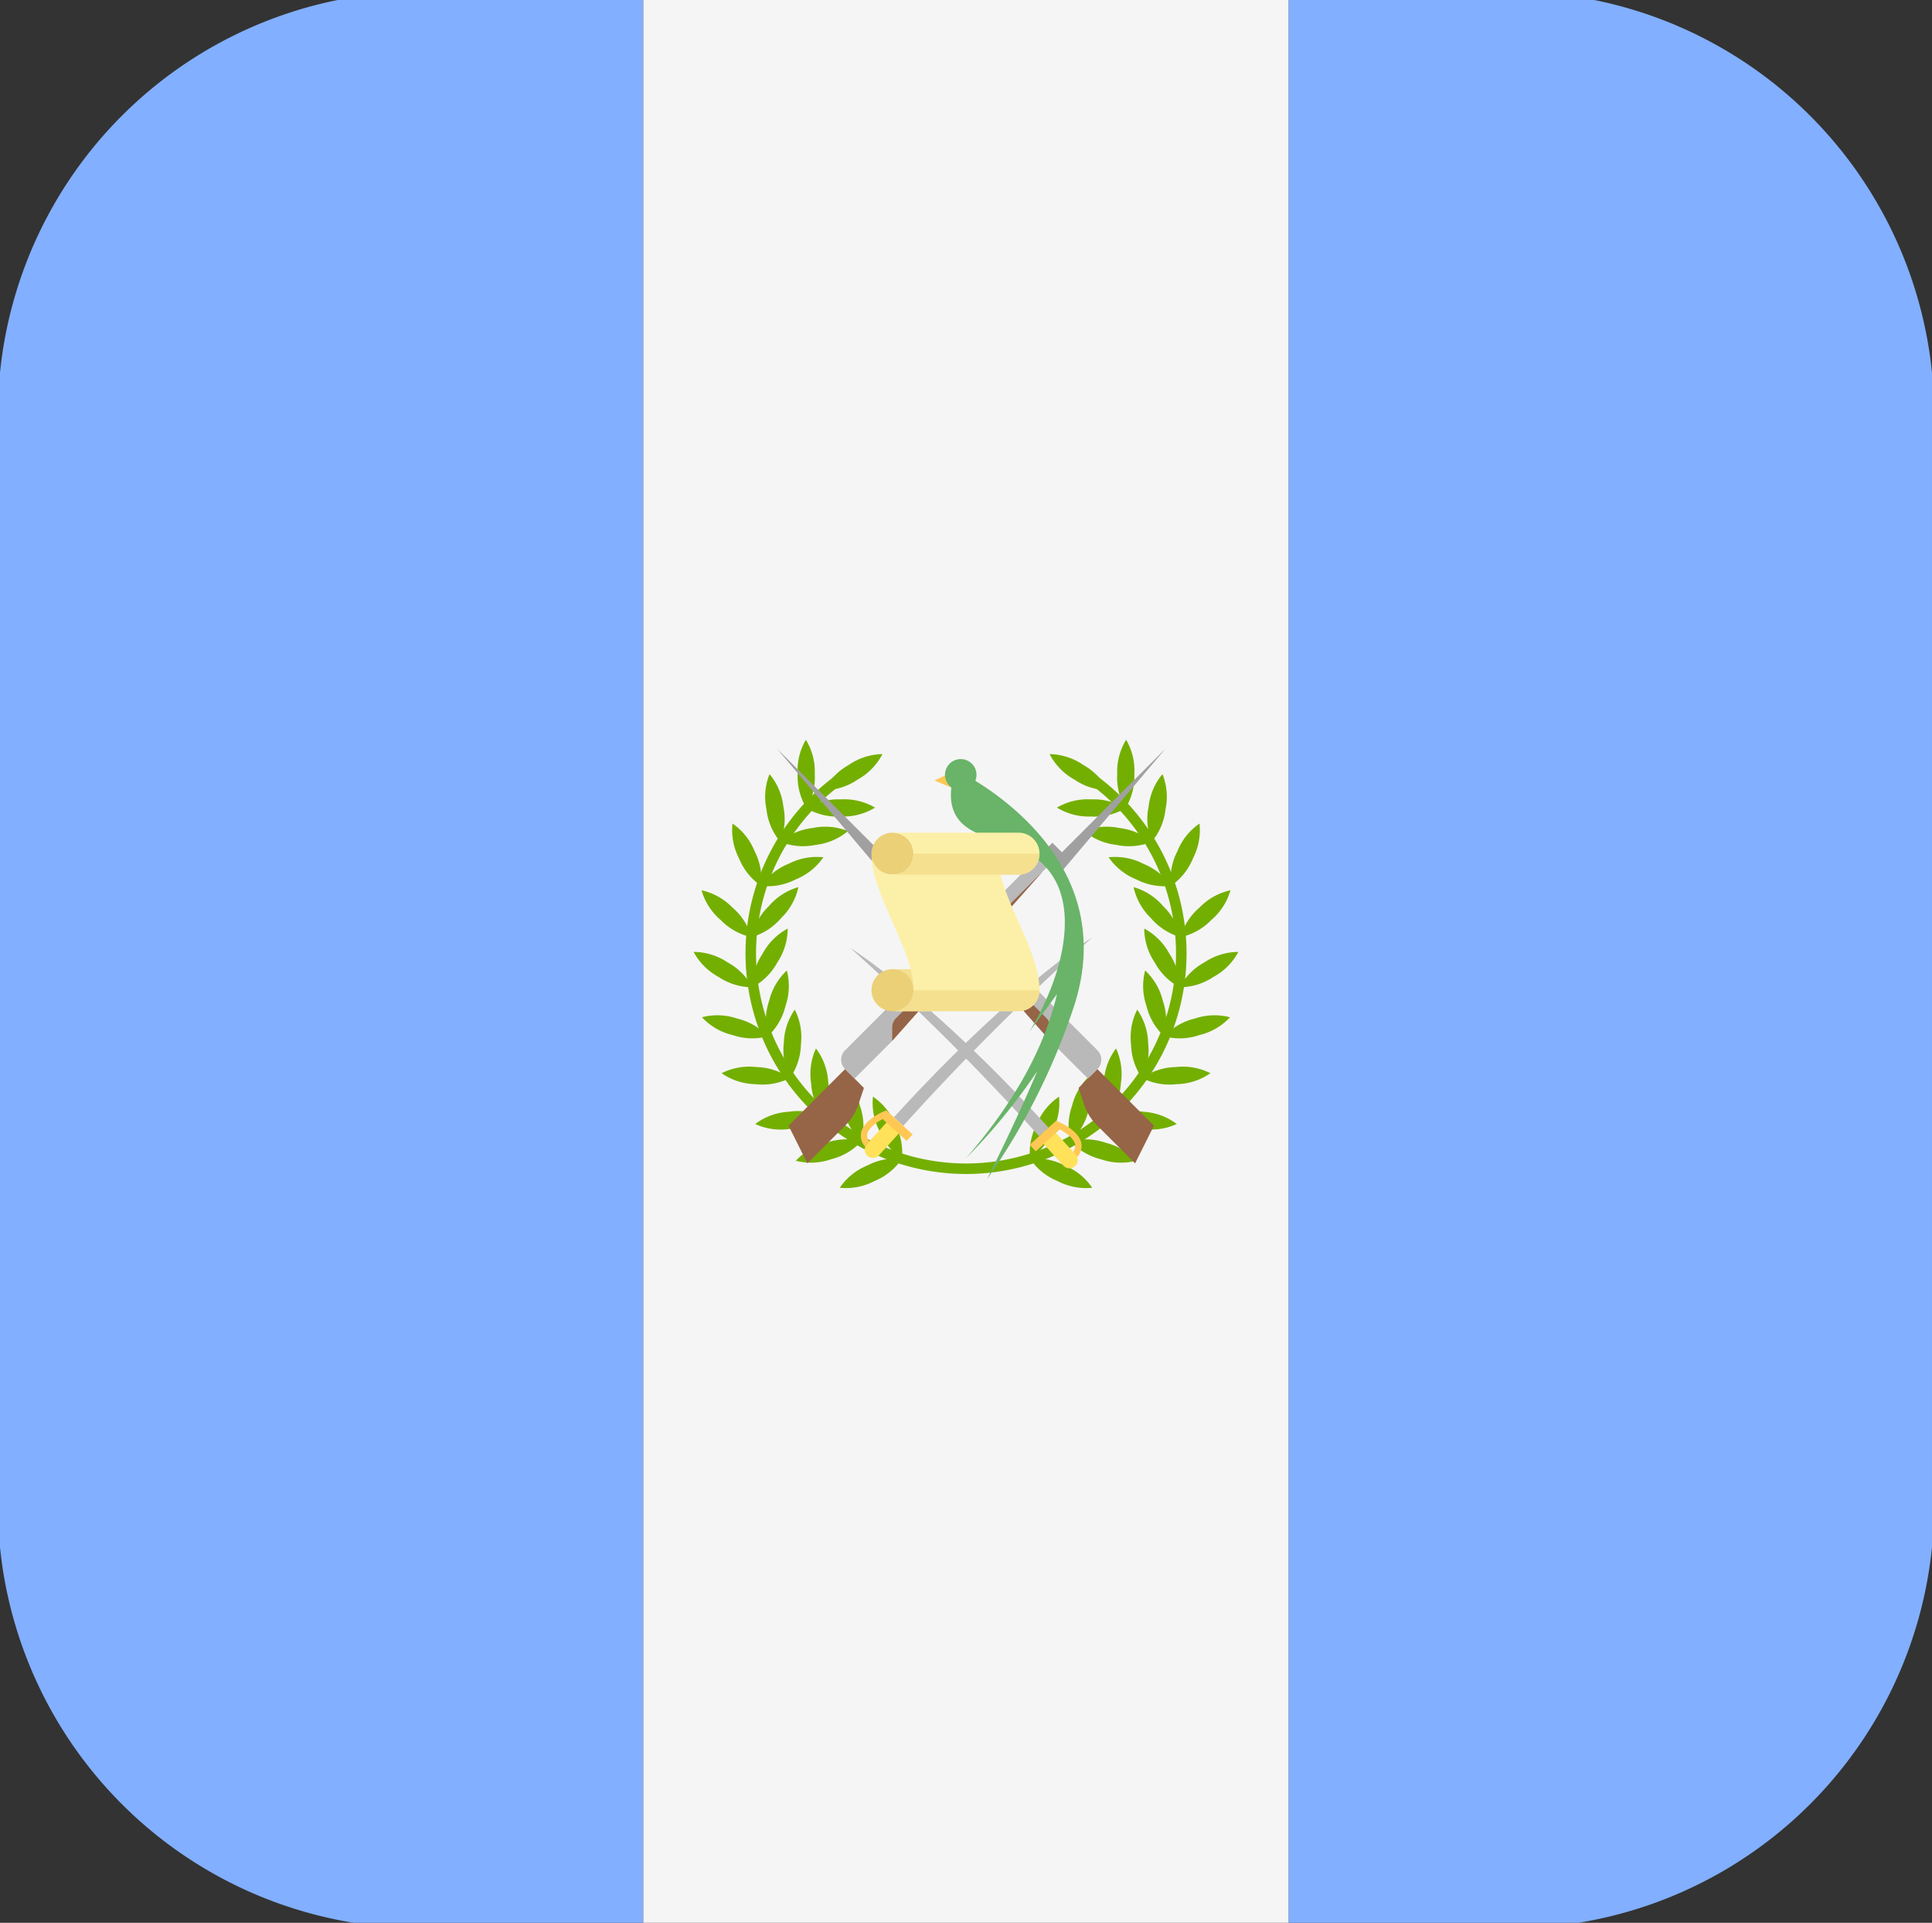 <svg xmlns="http://www.w3.org/2000/svg" xmlns:xlink="http://www.w3.org/1999/xlink" width="204" height="203" viewBox="0 0 204 203"><rect x="0" y="0" width="204" height="203" fill="#333333" stroke="none"/><defs><clipPath id="clip-path"><rect id="Rectangle_2622" data-name="Rectangle 2622" width="204" height="203" rx="5" transform="translate(0.14 0.095)" fill="#fff"></rect></clipPath></defs><g id="Mask_Group_117" data-name="Mask Group 117" transform="translate(-0.141 -0.095)" clip-path="url(#clip-path)"><g id="guatemala" transform="translate(-0.087 -0.786)"><path id="Path_14770" data-name="Path 14770" d="M44.724,0A44.724,44.724,0,0,0,0,44.724V159.73a44.724,44.724,0,0,0,44.724,44.724H68.152V0Z" fill="#82afff"></path><rect id="Rectangle_2620" data-name="Rectangle 2620" width="68.153" height="204.455" transform="translate(68.153)" fill="#f5f5f5"></rect><path id="Path_14771" data-name="Path 14771" d="M40.761,0H17.333V204.455H40.761A44.724,44.724,0,0,0,85.485,159.73V44.724A44.724,44.724,0,0,0,40.761,0Z" transform="translate(118.97)" fill="#82afff"></path><path id="Path_14772" data-name="Path 14772" d="M14.887,10.445,12.577,11.6l2.125.878Z" transform="translate(86.324 71.691)" fill="#ffc855"></path><g id="Group_882" data-name="Group 882" transform="translate(73.469 78.979)"><path id="Path_14773" data-name="Path 14773" d="M33.324,53.321a23.286,23.286,0,0,1-12.546-42.9l.6.933A22.178,22.178,0,0,0,33.324,52.212Z" transform="translate(-4.565 -7.475)" fill="#73af00"></path><path id="Path_14774" data-name="Path 14774" d="M11.305,18.777a6.449,6.449,0,0,0,3.662-.708,6.445,6.445,0,0,0,2.9-2.348,6.447,6.447,0,0,0-3.661.708A6.449,6.449,0,0,0,11.305,18.777Z" transform="translate(4.127 28.522)" fill="#73af00"></path><path id="Path_14775" data-name="Path 14775" d="M14.858,21.395a6.444,6.444,0,0,0-.708-3.661,6.442,6.442,0,0,0-2.348-2.9A6.448,6.448,0,0,0,12.51,18.5,6.449,6.449,0,0,0,14.858,21.395Z" transform="translate(7.133 22.848)" fill="#73af00"></path><path id="Path_14776" data-name="Path 14776" d="M10.715,17.673a6.445,6.445,0,0,0,3.726-.163,6.445,6.445,0,0,0,3.211-1.9,6.445,6.445,0,0,0-3.726.163A6.447,6.447,0,0,0,10.715,17.673Z" transform="translate(0.078 26.778)" fill="#73af00"></path><path id="Path_14777" data-name="Path 14777" d="M13.574,21.489a6.444,6.444,0,0,0-.163-3.726,6.442,6.442,0,0,0-1.9-3.211,6.444,6.444,0,0,0,.163,3.726A6.45,6.45,0,0,0,13.574,21.489Z" transform="translate(4.156 20.902)" fill="#73af00"></path><path id="Path_14778" data-name="Path 14778" d="M10.17,16.377a6.445,6.445,0,0,0,3.695.509,6.445,6.445,0,0,0,3.5-1.289,6.448,6.448,0,0,0-3.695-.509A6.446,6.446,0,0,0,10.17,16.377Z" transform="translate(-3.667 24.192)" fill="#73af00"></path><path id="Path_14779" data-name="Path 14779" d="M12.259,21.382a6.448,6.448,0,0,0,.509-3.695,6.445,6.445,0,0,0-1.289-3.5,6.448,6.448,0,0,0-.509,3.695A6.445,6.445,0,0,0,12.259,21.382Z" transform="translate(1.438 18.406)" fill="#73af00"></path><path id="Path_14780" data-name="Path 14780" d="M9.719,15.108a6.446,6.446,0,0,0,3.546,1.155,6.451,6.451,0,0,0,3.673-.649,6.446,6.446,0,0,0-3.546-1.155A6.443,6.443,0,0,0,9.719,15.108Z" transform="translate(-6.763 20.099)" fill="#73af00"></path><path id="Path_14781" data-name="Path 14781" d="M11.224,20.886a6.446,6.446,0,0,0,1.155-3.546,6.451,6.451,0,0,0-.649-3.673,6.443,6.443,0,0,0-1.155,3.546A6.443,6.443,0,0,0,11.224,20.886Z" transform="translate(-1.05 14.827)" fill="#73af00"></path><path id="Path_14782" data-name="Path 14782" d="M9.455,13.957a6.445,6.445,0,0,0,3.224,1.875,6.448,6.448,0,0,0,3.727.138,6.445,6.445,0,0,0-3.224-1.875A6.444,6.444,0,0,0,9.455,13.957Z" transform="translate(-8.576 15.344)" fill="#73af00"></path><path id="Path_14783" data-name="Path 14783" d="M10.526,20.092A6.445,6.445,0,0,0,12.4,16.869a6.448,6.448,0,0,0,.138-3.727,6.446,6.446,0,0,0-1.875,3.224A6.441,6.441,0,0,0,10.526,20.092Z" transform="translate(-2.696 11.221)" fill="#73af00"></path><path id="Path_14784" data-name="Path 14784" d="M9.343,12.9a6.445,6.445,0,0,0,2.633,2.641,6.444,6.444,0,0,0,3.566,1.091,6.444,6.444,0,0,0-2.633-2.641A6.448,6.448,0,0,0,9.343,12.9Z" transform="translate(-9.343 9.501)" fill="#73af00"></path><path id="Path_14785" data-name="Path 14785" d="M10.142,18.778a6.444,6.444,0,0,0,2.641-2.633,6.447,6.447,0,0,0,1.091-3.566,6.444,6.444,0,0,0-2.641,2.633A6.445,6.445,0,0,0,10.142,18.778Z" transform="translate(-3.942 7.359)" fill="#73af00"></path><path id="Path_14786" data-name="Path 14786" d="M9.449,12.065A6.443,6.443,0,0,0,11.47,15.2a6.444,6.444,0,0,0,3.258,1.815,6.443,6.443,0,0,0-2.021-3.134A6.446,6.446,0,0,0,9.449,12.065Z" transform="translate(-8.616 3.829)" fill="#73af00"></path><path id="Path_14787" data-name="Path 14787" d="M10.12,17.3a6.443,6.443,0,0,0,3.134-2.021,6.443,6.443,0,0,0,1.815-3.258,6.443,6.443,0,0,0-3.134,2.021A6.446,6.446,0,0,0,10.12,17.3Z" transform="translate(-4.008 3.541)" fill="#73af00"></path><path id="Path_14788" data-name="Path 14788" d="M9.92,11.169a6.444,6.444,0,0,0,.685,3.666,6.442,6.442,0,0,0,2.33,2.912,6.444,6.444,0,0,0-.685-3.666A6.447,6.447,0,0,0,9.92,11.169Z" transform="translate(-5.816 -2.32)" fill="#73af00"></path><path id="Path_14789" data-name="Path 14789" d="M10.248,14.692a6.444,6.444,0,0,0,3.666-.685,6.442,6.442,0,0,0,2.912-2.33,6.444,6.444,0,0,0-3.666.685A6.448,6.448,0,0,0,10.248,14.692Z" transform="translate(-3.13 0.735)" fill="#73af00"></path><path id="Path_14790" data-name="Path 14790" d="M10.748,10.505a6.446,6.446,0,0,0-.326,3.715,6.443,6.443,0,0,0,1.461,3.431,6.446,6.446,0,0,0,.326-3.715A6.443,6.443,0,0,0,10.748,10.505Z" transform="translate(-2.733 -6.874)" fill="#73af00"></path><path id="Path_14791" data-name="Path 14791" d="M10.506,12.792a6.443,6.443,0,0,0,3.715.325,6.443,6.443,0,0,0,3.431-1.461,6.446,6.446,0,0,0-3.715-.326A6.447,6.447,0,0,0,10.506,12.792Z" transform="translate(-1.356 -2.013)" fill="#73af00"></path><path id="Path_14792" data-name="Path 14792" d="M11.609,10.044a6.444,6.444,0,0,0-.869,3.627,6.446,6.446,0,0,0,.94,3.609,6.444,6.444,0,0,0,.869-3.627A6.446,6.446,0,0,0,11.609,10.044Z" transform="translate(0.242 -10.044)" fill="#73af00"></path><path id="Path_14793" data-name="Path 14793" d="M10.859,11.784a6.444,6.444,0,0,0,3.627.869,6.446,6.446,0,0,0,3.609-.94,6.444,6.444,0,0,0-3.627-.869A6.448,6.448,0,0,0,10.859,11.784Z" transform="translate(1.062 -4.548)" fill="#73af00"></path><path id="Path_14794" data-name="Path 14794" d="M11.1,14.063a6.446,6.446,0,0,0,3.55-1.141,6.445,6.445,0,0,0,2.6-2.678,6.446,6.446,0,0,0-3.55,1.141A6.445,6.445,0,0,0,11.1,14.063Z" transform="translate(2.687 -8.729)" fill="#73af00"></path><path id="Path_14795" data-name="Path 14795" d="M13,53.321V52.212A22.178,22.178,0,0,0,24.948,11.351l.6-.933A23.286,23.286,0,0,1,13,53.321Z" transform="translate(15.759 -7.475)" fill="#73af00"></path><path id="Path_14796" data-name="Path 14796" d="M20.42,18.777a6.449,6.449,0,0,1-3.662-.708,6.442,6.442,0,0,1-2.9-2.348,6.447,6.447,0,0,1,3.661.708A6.449,6.449,0,0,1,20.42,18.777Z" transform="translate(21.665 28.522)" fill="#73af00"></path><path id="Path_14797" data-name="Path 14797" d="M13.912,21.395a6.444,6.444,0,0,1,.708-3.661,6.442,6.442,0,0,1,2.348-2.9A6.448,6.448,0,0,1,16.26,18.5,6.45,6.45,0,0,1,13.912,21.395Z" transform="translate(21.613 22.848)" fill="#73af00"></path><path id="Path_14798" data-name="Path 14798" d="M21.34,17.673a6.445,6.445,0,0,1-3.726-.163,6.445,6.445,0,0,1-3.211-1.9,6.445,6.445,0,0,1,3.726.163A6.447,6.447,0,0,1,21.34,17.673Z" transform="translate(25.384 26.778)" fill="#73af00"></path><path id="Path_14799" data-name="Path 14799" d="M14.581,21.489a6.445,6.445,0,0,1,.163-3.726,6.445,6.445,0,0,1,1.9-3.211,6.445,6.445,0,0,1-.163,3.726A6.447,6.447,0,0,1,14.581,21.489Z" transform="translate(25.206 20.902)" fill="#73af00"></path><path id="Path_14800" data-name="Path 14800" d="M22.109,16.377a6.445,6.445,0,0,1-3.695.509,6.445,6.445,0,0,1-3.5-1.289,6.448,6.448,0,0,1,3.695-.509A6.446,6.446,0,0,1,22.109,16.377Z" transform="translate(28.905 24.192)" fill="#73af00"></path><path id="Path_14801" data-name="Path 14801" d="M15.409,21.382a6.445,6.445,0,0,1-.509-3.695,6.445,6.445,0,0,1,1.289-3.5,6.448,6.448,0,0,1,.509,3.695A6.445,6.445,0,0,1,15.409,21.382Z" transform="translate(28.412 18.406)" fill="#73af00"></path><path id="Path_14802" data-name="Path 14802" d="M22.582,15.108a6.446,6.446,0,0,1-3.546,1.155,6.45,6.45,0,0,1-3.673-.649,6.446,6.446,0,0,1,3.546-1.155A6.443,6.443,0,0,1,22.582,15.108Z" transform="translate(31.98 20.099)" fill="#73af00"></path><path id="Path_14803" data-name="Path 14803" d="M16.392,20.886a6.446,6.446,0,0,1-1.155-3.546,6.448,6.448,0,0,1,.649-3.673,6.446,6.446,0,0,1,1.155,3.546A6.443,6.443,0,0,1,16.392,20.886Z" transform="translate(30.951 14.827)" fill="#73af00"></path><path id="Path_14804" data-name="Path 14804" d="M22.612,13.957a6.445,6.445,0,0,1-3.224,1.875,6.448,6.448,0,0,1-3.727.138,6.445,6.445,0,0,1,3.224-1.875A6.444,6.444,0,0,1,22.612,13.957Z" transform="translate(34.026 15.344)" fill="#73af00"></path><path id="Path_14805" data-name="Path 14805" d="M17.605,20.092a6.445,6.445,0,0,1-1.875-3.224,6.448,6.448,0,0,1-.138-3.727,6.446,6.446,0,0,1,1.875,3.224A6.441,6.441,0,0,1,17.605,20.092Z" transform="translate(32.082 11.221)" fill="#73af00"></path><path id="Path_14806" data-name="Path 14806" d="M22.068,12.9a6.444,6.444,0,0,1-2.633,2.641,6.444,6.444,0,0,1-3.566,1.091A6.444,6.444,0,0,1,18.5,13.995,6.447,6.447,0,0,1,22.068,12.9Z" transform="translate(35.449 9.501)" fill="#73af00"></path><path id="Path_14807" data-name="Path 14807" d="M19.137,18.778A6.444,6.444,0,0,1,16.5,16.145,6.447,6.447,0,0,1,15.4,12.579a6.444,6.444,0,0,1,2.641,2.633A6.445,6.445,0,0,1,19.137,18.778Z" transform="translate(32.181 7.359)" fill="#73af00"></path><path id="Path_14808" data-name="Path 14808" d="M21.159,12.065A6.443,6.443,0,0,1,19.138,15.2a6.444,6.444,0,0,1-3.258,1.815A6.443,6.443,0,0,1,17.9,13.879,6.446,6.446,0,0,1,21.159,12.065Z" transform="translate(35.525 3.829)" fill="#73af00"></path><path id="Path_14809" data-name="Path 14809" d="M20.2,17.3a6.443,6.443,0,0,1-3.134-2.021,6.443,6.443,0,0,1-1.815-3.258,6.443,6.443,0,0,1,3.134,2.021A6.447,6.447,0,0,1,20.2,17.3Z" transform="translate(31.206 3.541)" fill="#73af00"></path><path id="Path_14810" data-name="Path 14810" d="M18.822,11.169a6.444,6.444,0,0,1-.685,3.666,6.445,6.445,0,0,1-2.33,2.912,6.444,6.444,0,0,1,.685-3.666A6.447,6.447,0,0,1,18.822,11.169Z" transform="translate(34.592 -2.32)" fill="#73af00"></path><path id="Path_14811" data-name="Path 14811" d="M21.494,14.692a6.444,6.444,0,0,1-3.666-.685,6.446,6.446,0,0,1-2.913-2.33,6.444,6.444,0,0,1,3.666.685A6.447,6.447,0,0,1,21.494,14.692Z" transform="translate(28.905 0.735)" fill="#73af00"></path><path id="Path_14812" data-name="Path 14812" d="M17.015,10.505a6.447,6.447,0,0,1,.326,3.715,6.443,6.443,0,0,1-1.461,3.431,6.444,6.444,0,0,1-.325-3.715A6.439,6.439,0,0,1,17.015,10.505Z" transform="translate(32.487 -6.874)" fill="#73af00"></path><path id="Path_14813" data-name="Path 14813" d="M21.731,12.792a6.443,6.443,0,0,1-3.715.325,6.443,6.443,0,0,1-3.431-1.461A6.446,6.446,0,0,1,18.3,11.33,6.449,6.449,0,0,1,21.731,12.792Z" transform="translate(26.635 -2.013)" fill="#73af00"></path><path id="Path_14814" data-name="Path 14814" d="M15.971,10.044a6.444,6.444,0,0,1,.869,3.627,6.446,6.446,0,0,1-.94,3.609,6.444,6.444,0,0,1-.869-3.627A6.446,6.446,0,0,1,15.971,10.044Z" transform="translate(29.695 -10.044)" fill="#73af00"></path><path id="Path_14815" data-name="Path 14815" d="M21.457,11.784a6.443,6.443,0,0,1-3.627.869,6.446,6.446,0,0,1-3.609-.94,6.444,6.444,0,0,1,3.627-.869A6.446,6.446,0,0,1,21.457,11.784Z" transform="translate(24.139 -4.548)" fill="#73af00"></path><path id="Path_14816" data-name="Path 14816" d="M20.269,14.063a6.446,6.446,0,0,1-3.55-1.141,6.445,6.445,0,0,1-2.6-2.678,6.446,6.446,0,0,1,3.55,1.141A6.442,6.442,0,0,1,20.269,14.063Z" transform="translate(23.466 -8.729)" fill="#73af00"></path></g><path id="Path_14817" data-name="Path 14817" d="M16.643,20.381l-4.036,4.036-1.99-3.98,5.971-5.971,1.99,1.99L18,18.181A5.63,5.63,0,0,1,16.643,20.381Z" transform="translate(72.873 99.287)" fill="#966446"></path><path id="Path_14818" data-name="Path 14818" d="M33.629,11.429,11.736,33.321a1.408,1.408,0,0,0,0,1.99l1,1,3.98-3.98L32.634,14.414l1.99-1.99Z" transform="translate(77.724 78.441)" fill="#b9b9b9"></path><path id="Path_14819" data-name="Path 14819" d="M12.421,27.318a1.407,1.407,0,0,0-.412,1V29.72L27.931,11.808Z" transform="translate(82.427 81.047)" fill="#966446"></path><path id="Path_14820" data-name="Path 14820" d="M16.024,21.109l-1-1-1,1,1,1,1,1L26.97,10.163Z" transform="translate(96.324 69.756)" fill="#a0a0a0"></path><path id="Path_14821" data-name="Path 14821" d="M16.446,20.381l4.036,4.036,1.99-3.98L16.5,14.466l-1.99,1.99.575,1.725A5.625,5.625,0,0,0,16.446,20.381Z" transform="translate(99.601 99.287)" fill="#966446"></path><path id="Path_14822" data-name="Path 14822" d="M12.849,11.429,34.742,33.321a1.408,1.408,0,0,1,0,1.99l-1,1-3.98-3.98L13.844,14.414l-1.99-1.99Z" transform="translate(81.361 78.441)" fill="#b9b9b9"></path><path id="Path_14823" data-name="Path 14823" d="M27.617,27.318a1.407,1.407,0,0,1,.412,1V29.72L12.107,11.808Z" transform="translate(83.098 81.047)" fill="#966446"></path><path id="Path_14824" data-name="Path 14824" d="M21.408,21.109l1-1,1,1-1,1-1,1L10.462,10.163Z" transform="translate(71.807 69.756)" fill="#a0a0a0"></path><path id="Path_14825" data-name="Path 14825" d="M12.032,31.664l.989.9A263.714,263.714,0,0,1,32.951,12.7S24.66,17.82,12.032,31.664Z" transform="translate(82.581 87.176)" fill="#b9b9b9"></path><path id="Path_14826" data-name="Path 14826" d="M11.924,18.978h0a.87.87,0,0,1-.057-1.229l2.12-2.324a.87.87,0,0,1,1.229-.057h0a.87.87,0,0,1,.056,1.229l-2.12,2.324A.87.87,0,0,1,11.924,18.978Z" transform="translate(79.892 103.922)" fill="#ffe15a"></path><path id="Path_14827" data-name="Path 14827" d="M14.281,15.019l-.574.256c-.511.254-1.854,1.014-2.086,2.1a1.7,1.7,0,0,0,.444,1.486.863.863,0,0,1,.165-.274l.267-.292a1.006,1.006,0,0,1-.221-.777c.145-.678,1.049-1.282,1.616-1.581l2.539,2.316.631-.692Z" transform="translate(79.529 103.088)" fill="#ffc855"></path><path id="Path_14828" data-name="Path 14828" d="M32.367,31.8l-.989.9A263.717,263.717,0,0,0,11.448,12.84S19.739,17.959,32.367,31.8Z" transform="translate(78.573 88.132)" fill="#b9b9b9"></path><path id="Path_14829" data-name="Path 14829" d="M17.585,19.117h0a.87.87,0,0,0,.057-1.229l-2.12-2.324a.87.87,0,0,0-1.229-.057h0a.87.87,0,0,0-.057,1.229l2.12,2.324A.87.87,0,0,0,17.585,19.117Z" transform="translate(96.153 104.878)" fill="#ffe15a"></path><path id="Path_14830" data-name="Path 14830" d="M16.637,15.159l.574.256c.511.254,1.854,1.014,2.086,2.1A1.7,1.7,0,0,1,18.853,19a.863.863,0,0,0-.165-.274l-.267-.292a1.006,1.006,0,0,0,.221-.777c-.145-.678-1.049-1.282-1.616-1.582l-2.539,2.316-.631-.692Z" transform="translate(95.106 104.044)" fill="#ffc855"></path><path id="Path_14831" data-name="Path 14831" d="M15.922,12.589a1.663,1.663,0,1,0-2.528.711c-.6,4.831,4.161,5.2,5.976,5.875,2.754,1.025,6.208,3.1,5.991,8.891-.211,5.632-3.773,11.067-3.773,11.067l2.957-4.019c-1.081,4.573-3.606,10.4-9.61,17.325a63.413,63.413,0,0,0,7.53-9.194c-2.52,5.93-5.313,11.412-5.313,11.412a69.952,69.952,0,0,0,8.94-17.533C30.938,23.652,20.746,15.559,15.922,12.589Z" transform="translate(87.292 70.723)" fill="#69b469"></path><rect id="Rectangle_2621" data-name="Rectangle 2621" width="4.437" height="2.217" transform="translate(94.464 103.202)" fill="#f4e08f"></rect><g id="Group_883" data-name="Group 883" transform="translate(92.247 88.789)"><circle id="Ellipse_196" data-name="Ellipse 196" cx="2.217" cy="2.217" r="2.217" transform="translate(0 14.416)" fill="#ecd077"></circle><circle id="Ellipse_197" data-name="Ellipse 197" cx="2.217" cy="2.217" r="2.217" fill="#ecd077"></circle></g><path id="Path_14832" data-name="Path 14832" d="M27.254,15.726a2.217,2.217,0,1,0,0-4.435H13.948a2.217,2.217,0,1,1-2.217,2.217c0,3.722,3.115,8.223,4.119,12.2a8.141,8.141,0,0,1,.315,2.217,2.217,2.217,0,0,1-2.217,2.217H27.254a2.218,2.218,0,0,0,2.217-2.217c0-3.722-3.115-8.223-4.119-12.2Z" transform="translate(80.517 77.498)" fill="#fcf0a8"></path><g id="Group_884" data-name="Group 884" transform="translate(94.466 91.007)"><path id="Path_14833" data-name="Path 14833" d="M14.23,11.573a2.217,2.217,0,0,1-2.217,2.217H25.319a2.217,2.217,0,0,0,2.217-2.217Z" transform="translate(-12.013 -11.573)" fill="#f4e08f"></path><path id="Path_14834" data-name="Path 14834" d="M14.23,13.406a2.217,2.217,0,0,1-2.217,2.217H25.319a2.218,2.218,0,0,0,2.217-2.217Z" transform="translate(-12.013 1.008)" fill="#f4e08f"></path></g></g></g></svg>